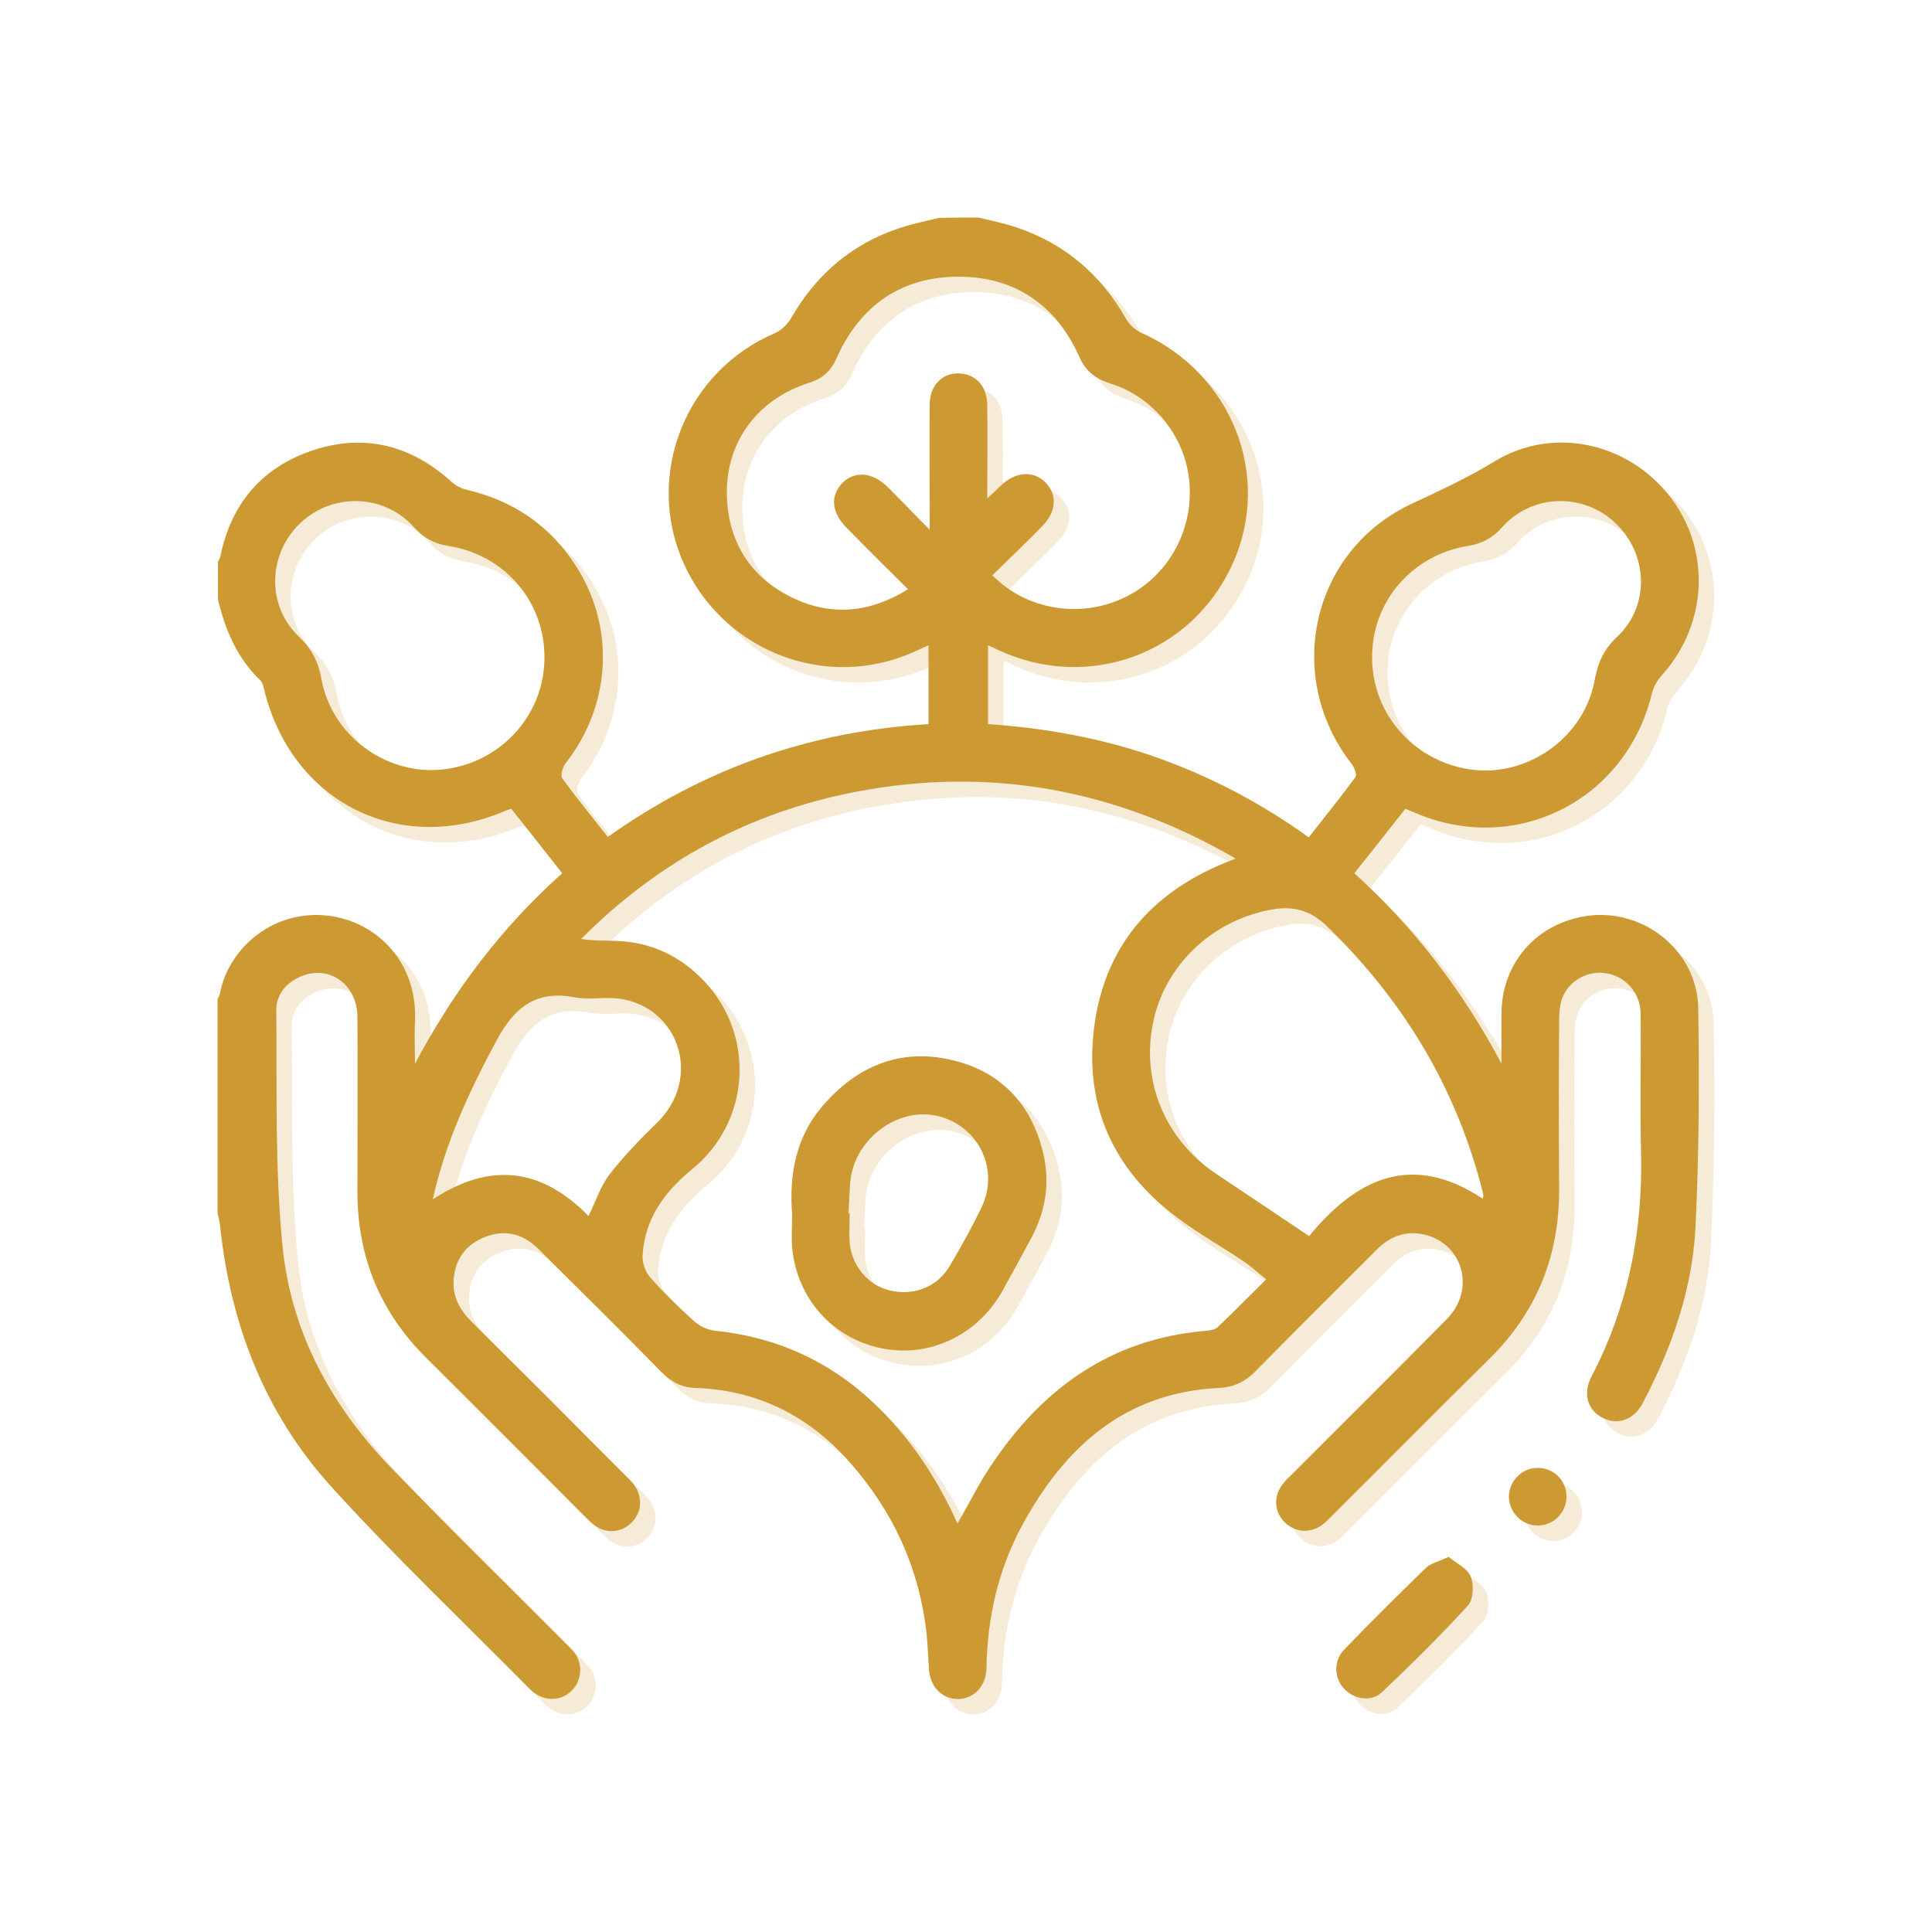 <?xml version="1.0" encoding="utf-8"?>
<!-- Generator: Adobe Illustrator 24.2.3, SVG Export Plug-In . SVG Version: 6.00 Build 0)  -->
<svg version="1.1" id="Layer_1" xmlns="http://www.w3.org/2000/svg" xmlns:xlink="http://www.w3.org/1999/xlink" x="0px" y="0px"
	 width="500px" height="500px" viewBox="0 0 500 500" enable-background="new 0 0 500 500" xml:space="preserve">
<g>
	<g>
		<path fill="#CC9933" d="M253.2,56.3c3.4,0.8,6.8,1.5,10,2.6c12.4,4.2,21.6,12.1,28.1,23.4c0.8,1.5,2.3,3,3.8,3.7
			c23.5,10.3,34.3,36.9,23.9,59.9c-10.5,23.3-37.3,33.2-60.7,22.3c-0.8-0.4-1.5-0.7-2.6-1.2c0,6.9,0,13.5,0,20.4
			c14.8,1,29.3,3.6,43.3,8.5c14.1,5,27.2,11.8,39.7,20.8c4.1-5.2,8.2-10.3,12.1-15.6c0.4-0.6-0.3-2.5-1-3.4
			c-17.7-22.7-10.4-55.3,15.7-67.4c7.3-3.4,14.4-6.7,21.3-10.9c15.1-9.2,34.4-4.9,45.3,9c10.7,13.7,9.9,33-1.8,46.1
			c-1.3,1.4-2.4,3.2-2.8,5c-6.7,27.7-35.3,42.1-61.4,30.8c-0.7-0.3-1.4-0.6-2.4-1c-4.3,5.5-8.6,10.9-13.2,16.7
			c15.6,14.1,28.1,30.5,38.1,49.3c0-4.6-0.1-9.2,0-13.8c0.4-12.2,8.6-21.8,20.6-24.2c15.1-3.1,30.1,8.2,30.3,23.7
			c0.3,18.8,0.2,37.7-0.7,56.5c-0.8,16.1-6.1,31.2-13.6,45.5c-2.3,4.4-6.4,5.9-10.3,4c-4-1.9-5.4-6.3-3-10.8
			c9.5-18.2,13.3-37.7,12.8-58.1c-0.3-11.8,0-23.7-0.1-35.6c0-5.4-3.7-9.7-8.8-10.6c-4.9-0.9-10,2-11.6,6.7
			c-0.6,1.8-0.7,3.9-0.7,5.9c-0.1,14.4-0.1,28.7,0,43.1c0.1,17.4-5.8,32.1-18.3,44.3c-13.5,13.3-26.8,26.8-40.3,40.2
			c-0.9,0.9-1.7,1.8-2.7,2.5c-3.1,2.3-6.9,2-9.6-0.5c-2.8-2.6-3.1-6.7-0.8-9.8c0.7-1,1.7-1.9,2.5-2.7c13.4-13.4,26.9-26.8,40.2-40.3
			c7.3-7.4,4.3-19.1-5.5-21.7c-5.1-1.3-9.3,0.3-12.9,4c-10.4,10.4-20.9,20.8-31.2,31.3c-2.7,2.7-5.5,4.1-9.5,4.3
			c-24.4,1.2-40,15.4-51,35.8c-6.1,11.4-8.9,23.7-9.1,36.7c-0.1,4.8-3.4,8.1-7.6,8c-4.1-0.1-7.1-3.4-7.3-7.9c-0.2-3-0.3-6-0.6-9
			c-1.9-17-8.7-31.8-20.1-44.6c-10.6-11.9-23.7-18.4-39.6-19c-3.7-0.1-6.3-1.5-8.8-4c-10.6-10.8-21.3-21.4-32-32
			c-3.9-3.9-8.6-5.1-13.7-3.1c-5,1.9-7.8,5.7-8.2,11.1c-0.3,4.3,1.5,7.7,4.5,10.7c13.3,13.2,26.5,26.4,39.7,39.7c1,1,2,1.9,2.7,3
			c2.1,3.1,1.7,7-0.9,9.5c-2.7,2.6-6.5,2.9-9.6,0.6c-0.9-0.7-1.7-1.5-2.5-2.3c-13.7-13.7-27.3-27.4-41-41
			c-12-11.9-17.8-26.2-17.8-43c0-15.1,0.1-30.2,0-45.3c-0.1-8.3-7.2-13.4-14.4-10.5c-3.9,1.6-6.6,4.6-6.6,8.8
			c0.2,20.3-0.4,40.7,1.6,60.9c2.1,22.1,12.4,41.2,27.8,57.2c14.8,15.4,30.1,30.3,45.1,45.4c1,1,2,1.9,2.8,3
			c2.1,2.9,1.7,7.1-0.8,9.6c-2.5,2.5-6.2,2.9-9.3,0.9c-0.5-0.3-1-0.7-1.5-1.2c-17.3-17.5-35.1-34.4-51.6-52.6
			c-17-18.8-25.9-41.7-28.6-67c-0.1-1.2-0.4-2.4-0.7-3.6c0-18.5,0-36.9,0-55.4c0.2-0.5,0.5-0.9,0.6-1.4c2.1-11.6,13.7-22,28.2-20.2
			c12.6,1.6,23,12.2,22.3,27.3c-0.2,3.7,0,7.3,0,11c9.9-18.7,22.3-35.2,38.1-49.3c-4.5-5.7-8.8-11.2-13.2-16.7
			c-0.8,0.3-1.4,0.4-1.9,0.7c-27.3,11.5-54.9-2.5-62-31.4c-0.2-0.8-0.4-1.8-0.9-2.4c-6.1-5.8-9.2-13.1-11.1-21.1c0-3.2,0-6.5,0-9.7
			c0.2-0.4,0.5-0.8,0.6-1.3c2.8-13.8,10.8-23.2,24.1-27.6c13.4-4.4,25.5-1.2,36,8.4c1,0.9,2.5,1.6,3.9,1.9
			c11.3,2.7,20.4,8.6,27,18.1c11.3,16.1,10.6,37-1.6,52.6c-0.8,1-1.4,3.2-0.9,3.9c3.7,5.1,7.7,10,11.8,15.2
			c25-17.8,52.6-27.4,83-29.2c0-6.8,0-13.5,0-20.4c-1.6,0.7-2.8,1.3-4,1.8c-22.8,10.1-49.4-0.4-59.5-23.3
			c-10-22.8,0.7-49.5,23.8-59.3c1.6-0.7,3.2-2.3,4.1-3.8c7.4-12.9,18.2-21.2,32.8-24.7c1.8-0.4,3.6-0.9,5.4-1.3
			C246.3,56.3,249.8,56.3,253.2,56.3z M247.8,394.3c3-5.2,5.4-10.1,8.4-14.6c13.3-20.2,31.2-33.3,56.1-35.3c1-0.1,2.1-0.3,2.8-0.9
			c4.1-3.9,8.1-8,12.6-12.4c-2.4-1.9-4.3-3.7-6.5-5.1c-5.4-3.6-11.1-6.8-16.3-10.7c-17-12.6-24.6-29.6-21.6-50.5
			c2.9-19.9,14.5-33.4,33-41.2c0.9-0.4,1.9-0.8,3.5-1.4c-31.1-18-63.6-23.9-98.2-17.3c-27.6,5.3-51.3,18.1-71.2,38.1
			c3.1,0.5,6,0.4,9,0.5c9.2,0.3,16.9,4,23.1,10.7c13.1,14.2,11.6,36.3-3.5,48.5c-7.2,5.9-12.2,12.9-12.7,22.3
			c-0.1,1.8,0.7,4.1,1.9,5.5c3.5,4,7.4,7.8,11.4,11.4c1.4,1.3,3.6,2.3,5.5,2.5c14.6,1.5,27.5,6.9,38.6,16.5
			C234.1,370,241.9,381.2,247.8,394.3z M256.8,148.9c1,0.9,1.5,1.4,2.1,1.9c9.1,7.6,22.3,9,33,3.4c10.7-5.6,17-17.2,15.9-29.5
			c-1-11.6-9.2-22-20.6-25.5c-3.7-1.2-6.2-3.1-7.8-6.7c-6-13.5-16.7-20.9-31.3-20.9c-14.8,0-25.5,7.4-31.6,21.1
			c-1.4,3.2-3.5,5.2-6.9,6.3c-14.1,4.4-22.5,16.3-21.4,30.9c0.8,11.5,6.8,20,17.1,24.9c10,4.7,19.8,3.8,29.7-2.3
			c-5.4-5.4-10.7-10.6-15.8-15.8c-4.1-4.1-4.4-8.5-1.1-11.8c3.2-3.1,7.7-2.7,11.6,1.1c3.4,3.4,6.7,6.9,10.9,11.1c0-2.5,0-3.7,0-4.9
			c0-9.2-0.1-18.5,0-27.7c0.1-5.1,3.7-8.4,8.4-7.8c3.9,0.5,6.5,3.6,6.5,8.2c0.1,7.8,0,15.6,0,24.1c1.6-1.5,2.6-2.4,3.5-3.3
			c3.8-3.7,8.5-4,11.6-0.8c3.1,3.2,2.8,7.5-0.9,11.3C265.5,140.5,261.3,144.5,256.8,148.9z M383.7,310.2c0.1-0.4,0.2-0.6,0.2-0.8
			c-0.2-1.1-0.5-2.2-0.8-3.3c-7-25.9-20.5-47.8-39.8-66.5c-4.6-4.4-9.2-5.2-14.8-4.1c-15.2,3-27.1,14.5-30.1,29.2
			c-3.1,15.2,3.1,30.1,16.2,39c7.9,5.3,15.9,10.6,24.2,16.2C350.8,305.3,365.1,297.9,383.7,310.2z M140.9,170.2
			c0.1-14.4-10.2-26.6-24.8-28.9c-3.9-0.6-6.6-2.2-9.1-5c-7.7-8.5-20.9-8.8-29.2-1c-8.5,8-8.9,21.4-0.5,29.4
			c3.4,3.2,5.1,6.6,5.9,11.1c2.6,14.4,16.4,24.6,30.7,23.4C129.2,197.9,140.9,185.3,140.9,170.2z M355.1,170.2
			c0,15.1,11.6,27.6,26.8,29.1c14.3,1.3,28.2-8.9,30.8-23.3c0.8-4.5,2.4-8,5.8-11.2c8.5-7.9,8.1-21.3-0.4-29.4
			c-8.4-8-21.7-7.6-29.4,1.1c-2.5,2.8-5.2,4.2-8.9,4.8C365.3,143.7,355,155.8,355.1,170.2z M152.3,314.7c1.9-3.8,3.1-7.7,5.4-10.7
			c3.7-4.8,8-9.2,12.3-13.4c5.6-5.4,7.7-13.1,5.2-20.2c-2.5-7.1-9-11.8-16.8-12.1c-3.2-0.1-6.6,0.4-9.7-0.2
			c-10-1.9-15.6,2.6-20.2,11.2c-7,13-13.2,26.2-16.5,41.1C126.9,300.6,140.2,302.3,152.3,314.7z"/>
		<path fill="#CC9933" d="M374.9,402.9c2,1.7,4.9,3,5.7,5.1c0.9,2.1,0.7,6-0.7,7.5c-7,7.7-14.5,15.1-22.1,22.3
			c-2.8,2.7-7.1,2.1-9.8-0.6c-2.7-2.7-3-7.3-0.2-10.2c7-7.3,14.2-14.4,21.4-21.4C370.5,404.5,372.5,404.1,374.9,402.9z"/>
		<path fill="#CC9933" d="M405.4,387.3c0,4.1-3.2,7.4-7.3,7.5c-4.2,0.1-7.6-3.4-7.6-7.6c0.1-4,3.5-7.4,7.5-7.3
			C402.2,379.9,405.4,383.2,405.4,387.3z"/>
		<path fill="#CC9933" d="M205,314.2c-0.8-10.3,1-20,7.9-28c8.8-10.2,19.9-15,33.3-11.9c12.6,2.9,20.6,11.2,23.7,23.8
			c1.9,7.7,0.8,15.1-2.9,22.1c-2.5,4.7-5.1,9.4-7.7,14.1c-6.5,11.4-19,17.2-31.3,14.6c-12.6-2.6-21.8-12.9-23-26.1
			C204.8,319.9,205,317.1,205,314.2z M219.6,314c0.1,0,0.2,0,0.3,0c0,2.6-0.2,5.3,0,7.8c0.7,6.1,4.9,10.9,10.5,12.2
			c6.1,1.4,12.2-0.9,15.4-6.4c2.9-4.9,5.7-9.9,8.2-15.1c4.7-9.7-0.6-20.9-11-23.6c-9.9-2.6-21,5-22.8,15.7
			C219.8,307.7,219.8,310.9,219.6,314z"/>
	</g>
	<g opacity="0.2">
		<path fill="#CC9933" d="M257.2,60.3c3.4,0.8,6.8,1.5,10,2.6c12.4,4.2,21.6,12.1,28.1,23.4c0.8,1.5,2.3,3,3.8,3.7
			c23.5,10.3,34.3,36.9,23.9,59.9c-10.5,23.3-37.3,33.2-60.7,22.3c-0.8-0.4-1.5-0.7-2.6-1.2c0,6.9,0,13.5,0,20.4
			c14.8,1,29.3,3.6,43.3,8.5c14.1,5,27.2,11.8,39.7,20.8c4.1-5.2,8.2-10.3,12.1-15.6c0.4-0.6-0.3-2.5-1-3.4
			c-17.7-22.7-10.4-55.3,15.7-67.4c7.3-3.4,14.4-6.7,21.3-10.9c15.1-9.2,34.4-4.9,45.3,9c10.7,13.7,9.9,33-1.8,46.1
			c-1.3,1.4-2.4,3.2-2.8,5c-6.7,27.7-35.3,42.1-61.4,30.8c-0.7-0.3-1.4-0.6-2.4-1c-4.3,5.5-8.6,10.9-13.2,16.7
			c15.6,14.1,28.1,30.5,38.1,49.3c0-4.6-0.1-9.2,0-13.8c0.4-12.2,8.6-21.8,20.6-24.2c15.1-3.1,30.1,8.2,30.3,23.7
			c0.3,18.8,0.2,37.7-0.7,56.5c-0.8,16.1-6.1,31.2-13.6,45.5c-2.3,4.4-6.4,5.9-10.3,4c-4-1.9-5.4-6.3-3-10.8
			c9.5-18.2,13.3-37.7,12.8-58.1c-0.3-11.8,0-23.7-0.1-35.6c0-5.4-3.7-9.7-8.8-10.6c-4.9-0.9-10,2-11.6,6.7
			c-0.6,1.8-0.7,3.9-0.7,5.9c-0.1,14.4-0.1,28.7,0,43.1c0.1,17.4-5.8,32.1-18.3,44.3c-13.5,13.3-26.8,26.8-40.3,40.2
			c-0.9,0.9-1.7,1.8-2.7,2.5c-3.1,2.3-6.9,2-9.6-0.5c-2.8-2.6-3.1-6.7-0.8-9.8c0.7-1,1.7-1.9,2.5-2.7c13.4-13.4,26.9-26.8,40.2-40.3
			c7.3-7.4,4.3-19.1-5.5-21.7c-5.1-1.3-9.3,0.3-12.9,4c-10.4,10.4-20.9,20.8-31.2,31.3c-2.7,2.7-5.5,4.1-9.5,4.3
			c-24.4,1.2-40,15.4-51,35.8c-6.1,11.4-8.9,23.7-9.1,36.7c-0.1,4.8-3.4,8.1-7.6,8c-4.1-0.1-7.1-3.4-7.3-7.9c-0.2-3-0.3-6-0.6-9
			c-1.9-17-8.7-31.8-20.1-44.6c-10.6-11.9-23.7-18.4-39.6-19c-3.7-0.1-6.3-1.5-8.8-4c-10.6-10.8-21.3-21.4-32-32
			c-3.9-3.9-8.6-5.1-13.7-3.1c-5,1.9-7.8,5.7-8.2,11.1c-0.3,4.3,1.5,7.7,4.5,10.7c13.3,13.2,26.5,26.4,39.7,39.7c1,1,2,1.9,2.7,3
			c2.1,3.1,1.7,7-0.9,9.5c-2.7,2.6-6.5,2.9-9.6,0.6c-0.9-0.7-1.7-1.5-2.5-2.3c-13.7-13.7-27.3-27.4-41-41
			c-12-11.9-17.8-26.2-17.8-43c0-15.1,0.1-30.2,0-45.3c-0.1-8.3-7.2-13.4-14.4-10.5c-3.9,1.6-6.6,4.6-6.6,8.8
			c0.2,20.3-0.4,40.7,1.6,60.9c2.1,22.1,12.4,41.2,27.8,57.2c14.8,15.4,30.1,30.3,45.1,45.4c1,1,2,1.9,2.8,3
			c2.1,2.9,1.7,7.1-0.8,9.6c-2.5,2.5-6.2,2.9-9.3,0.9c-0.5-0.3-1-0.7-1.5-1.2c-17.3-17.5-35.1-34.4-51.6-52.6
			c-17-18.8-25.9-41.7-28.6-67c-0.1-1.2-0.4-2.4-0.7-3.6c0-18.5,0-36.9,0-55.4c0.2-0.5,0.5-0.9,0.6-1.4c2.1-11.6,13.7-22,28.2-20.2
			c12.6,1.6,23,12.2,22.3,27.3c-0.2,3.7,0,7.3,0,11c9.9-18.7,22.3-35.2,38.1-49.3c-4.5-5.7-8.8-11.2-13.2-16.7
			c-0.8,0.3-1.4,0.4-1.9,0.7c-27.3,11.5-54.9-2.5-62-31.4c-0.2-0.8-0.4-1.8-0.9-2.4c-6.1-5.8-9.2-13.1-11.1-21.1c0-3.2,0-6.5,0-9.7
			c0.2-0.4,0.5-0.8,0.6-1.3c2.8-13.8,10.8-23.2,24.1-27.6c13.4-4.4,25.5-1.2,36,8.4c1,0.9,2.5,1.6,3.9,1.9
			c11.3,2.7,20.4,8.6,27,18.1c11.3,16.1,10.6,37-1.6,52.6c-0.8,1-1.4,3.2-0.9,3.9c3.7,5.1,7.7,10,11.8,15.2
			c25-17.8,52.6-27.4,83-29.2c0-6.8,0-13.5,0-20.4c-1.6,0.7-2.8,1.3-4,1.8c-22.8,10.1-49.4-0.4-59.5-23.3
			c-10-22.8,0.7-49.5,23.8-59.3c1.6-0.7,3.2-2.3,4.1-3.8c7.4-12.9,18.2-21.2,32.8-24.7c1.8-0.4,3.6-0.9,5.4-1.3
			C250.3,60.3,253.8,60.3,257.2,60.3z M251.8,398.3c3-5.2,5.4-10.1,8.4-14.6c13.3-20.2,31.2-33.3,56.1-35.3c1-0.1,2.1-0.3,2.8-0.9
			c4.1-3.9,8.1-8,12.6-12.4c-2.4-1.9-4.3-3.7-6.5-5.1c-5.4-3.6-11.1-6.8-16.3-10.7c-17-12.6-24.6-29.6-21.6-50.5
			c2.9-19.9,14.5-33.4,33-41.2c0.9-0.4,1.9-0.8,3.5-1.4c-31.1-18-63.6-23.9-98.2-17.3c-27.6,5.3-51.3,18.1-71.2,38.1
			c3.1,0.5,6,0.4,9,0.5c9.2,0.3,16.9,4,23.1,10.7c13.1,14.2,11.6,36.3-3.5,48.5c-7.2,5.9-12.2,12.9-12.7,22.3
			c-0.1,1.8,0.7,4.1,1.9,5.5c3.5,4,7.4,7.8,11.4,11.4c1.4,1.3,3.6,2.3,5.5,2.5c14.6,1.5,27.5,6.9,38.6,16.5
			C238.1,374,245.9,385.2,251.8,398.3z M260.8,152.9c1,0.9,1.5,1.4,2.1,1.9c9.1,7.6,22.3,9,33,3.4c10.7-5.6,17-17.2,15.9-29.5
			c-1-11.6-9.2-22-20.6-25.5c-3.7-1.2-6.2-3.1-7.8-6.7c-6-13.5-16.7-20.9-31.3-20.9c-14.8,0-25.5,7.4-31.6,21.1
			c-1.4,3.2-3.5,5.2-6.9,6.3c-14.1,4.4-22.5,16.3-21.4,30.9c0.8,11.5,6.8,20,17.1,24.9c10,4.7,19.8,3.8,29.7-2.3
			c-5.4-5.4-10.7-10.6-15.8-15.8c-4.1-4.1-4.4-8.5-1.1-11.8c3.2-3.1,7.7-2.7,11.6,1.1c3.4,3.4,6.7,6.9,10.9,11.1c0-2.5,0-3.7,0-4.9
			c0-9.2-0.1-18.5,0-27.7c0.1-5.1,3.7-8.4,8.4-7.8c3.9,0.5,6.5,3.6,6.5,8.2c0.1,7.8,0,15.6,0,24.1c1.6-1.5,2.6-2.4,3.5-3.3
			c3.8-3.7,8.5-4,11.6-0.8c3.1,3.2,2.8,7.5-0.9,11.3C269.5,144.5,265.3,148.5,260.8,152.9z M387.7,314.2c0.1-0.4,0.2-0.6,0.2-0.8
			c-0.2-1.1-0.5-2.2-0.8-3.3c-7-25.9-20.5-47.8-39.8-66.5c-4.6-4.4-9.2-5.2-14.8-4.1c-15.2,3-27.1,14.5-30.1,29.2
			c-3.1,15.2,3.1,30.1,16.2,39c7.9,5.3,15.9,10.6,24.2,16.2C354.8,309.3,369.1,301.9,387.7,314.2z M144.9,174.2
			c0.1-14.4-10.2-26.6-24.8-28.9c-3.9-0.6-6.6-2.2-9.1-5c-7.7-8.5-20.9-8.8-29.2-1c-8.5,8-8.9,21.4-0.5,29.4
			c3.4,3.2,5.1,6.6,5.9,11.1c2.6,14.4,16.4,24.6,30.7,23.4C133.2,201.9,144.9,189.3,144.9,174.2z M359.1,174.2
			c0,15.1,11.6,27.6,26.8,29.1c14.3,1.3,28.2-8.9,30.8-23.3c0.8-4.5,2.4-8,5.8-11.2c8.5-7.9,8.1-21.3-0.4-29.4
			c-8.4-8-21.7-7.6-29.4,1.1c-2.5,2.8-5.2,4.2-8.9,4.8C369.3,147.7,359,159.8,359.1,174.2z M156.3,318.7c1.9-3.8,3.1-7.7,5.4-10.7
			c3.7-4.8,8-9.2,12.3-13.4c5.6-5.4,7.7-13.1,5.2-20.2c-2.5-7.1-9-11.8-16.8-12.1c-3.2-0.1-6.6,0.4-9.7-0.2
			c-10-1.9-15.6,2.6-20.2,11.2c-7,13-13.2,26.2-16.5,41.1C130.9,304.6,144.2,306.3,156.3,318.7z"/>
		<path fill="#CC9933" d="M378.9,406.9c2,1.7,4.9,3,5.7,5.1c0.9,2.1,0.7,6-0.7,7.5c-7,7.7-14.5,15.1-22.1,22.3
			c-2.8,2.7-7.1,2.1-9.8-0.6c-2.7-2.7-3-7.3-0.2-10.2c7-7.3,14.2-14.4,21.4-21.4C374.5,408.5,376.5,408.1,378.9,406.9z"/>
		<path fill="#CC9933" d="M409.4,391.3c0,4.1-3.2,7.4-7.3,7.5c-4.2,0.1-7.6-3.4-7.6-7.6c0.1-4,3.5-7.4,7.5-7.3
			C406.2,383.9,409.4,387.2,409.4,391.3z"/>
		<path fill="#CC9933" d="M209,318.2c-0.8-10.3,1-20,7.9-28c8.8-10.2,19.9-15,33.3-11.9c12.6,2.9,20.6,11.2,23.7,23.8
			c1.9,7.7,0.8,15.1-2.9,22.1c-2.5,4.7-5.1,9.4-7.7,14.1c-6.5,11.4-19,17.2-31.3,14.6c-12.6-2.6-21.8-12.9-23-26.1
			C208.8,323.9,209,321.1,209,318.2z M223.6,318c0.1,0,0.2,0,0.3,0c0,2.6-0.2,5.3,0,7.8c0.7,6.1,4.9,10.9,10.5,12.2
			c6.1,1.4,12.2-0.9,15.4-6.4c2.9-4.9,5.7-9.9,8.2-15.1c4.7-9.7-0.6-20.9-11-23.6c-9.9-2.6-21,5-22.8,15.7
			C223.8,311.7,223.8,314.9,223.6,318z"/>
	</g>
</g>
</svg>
